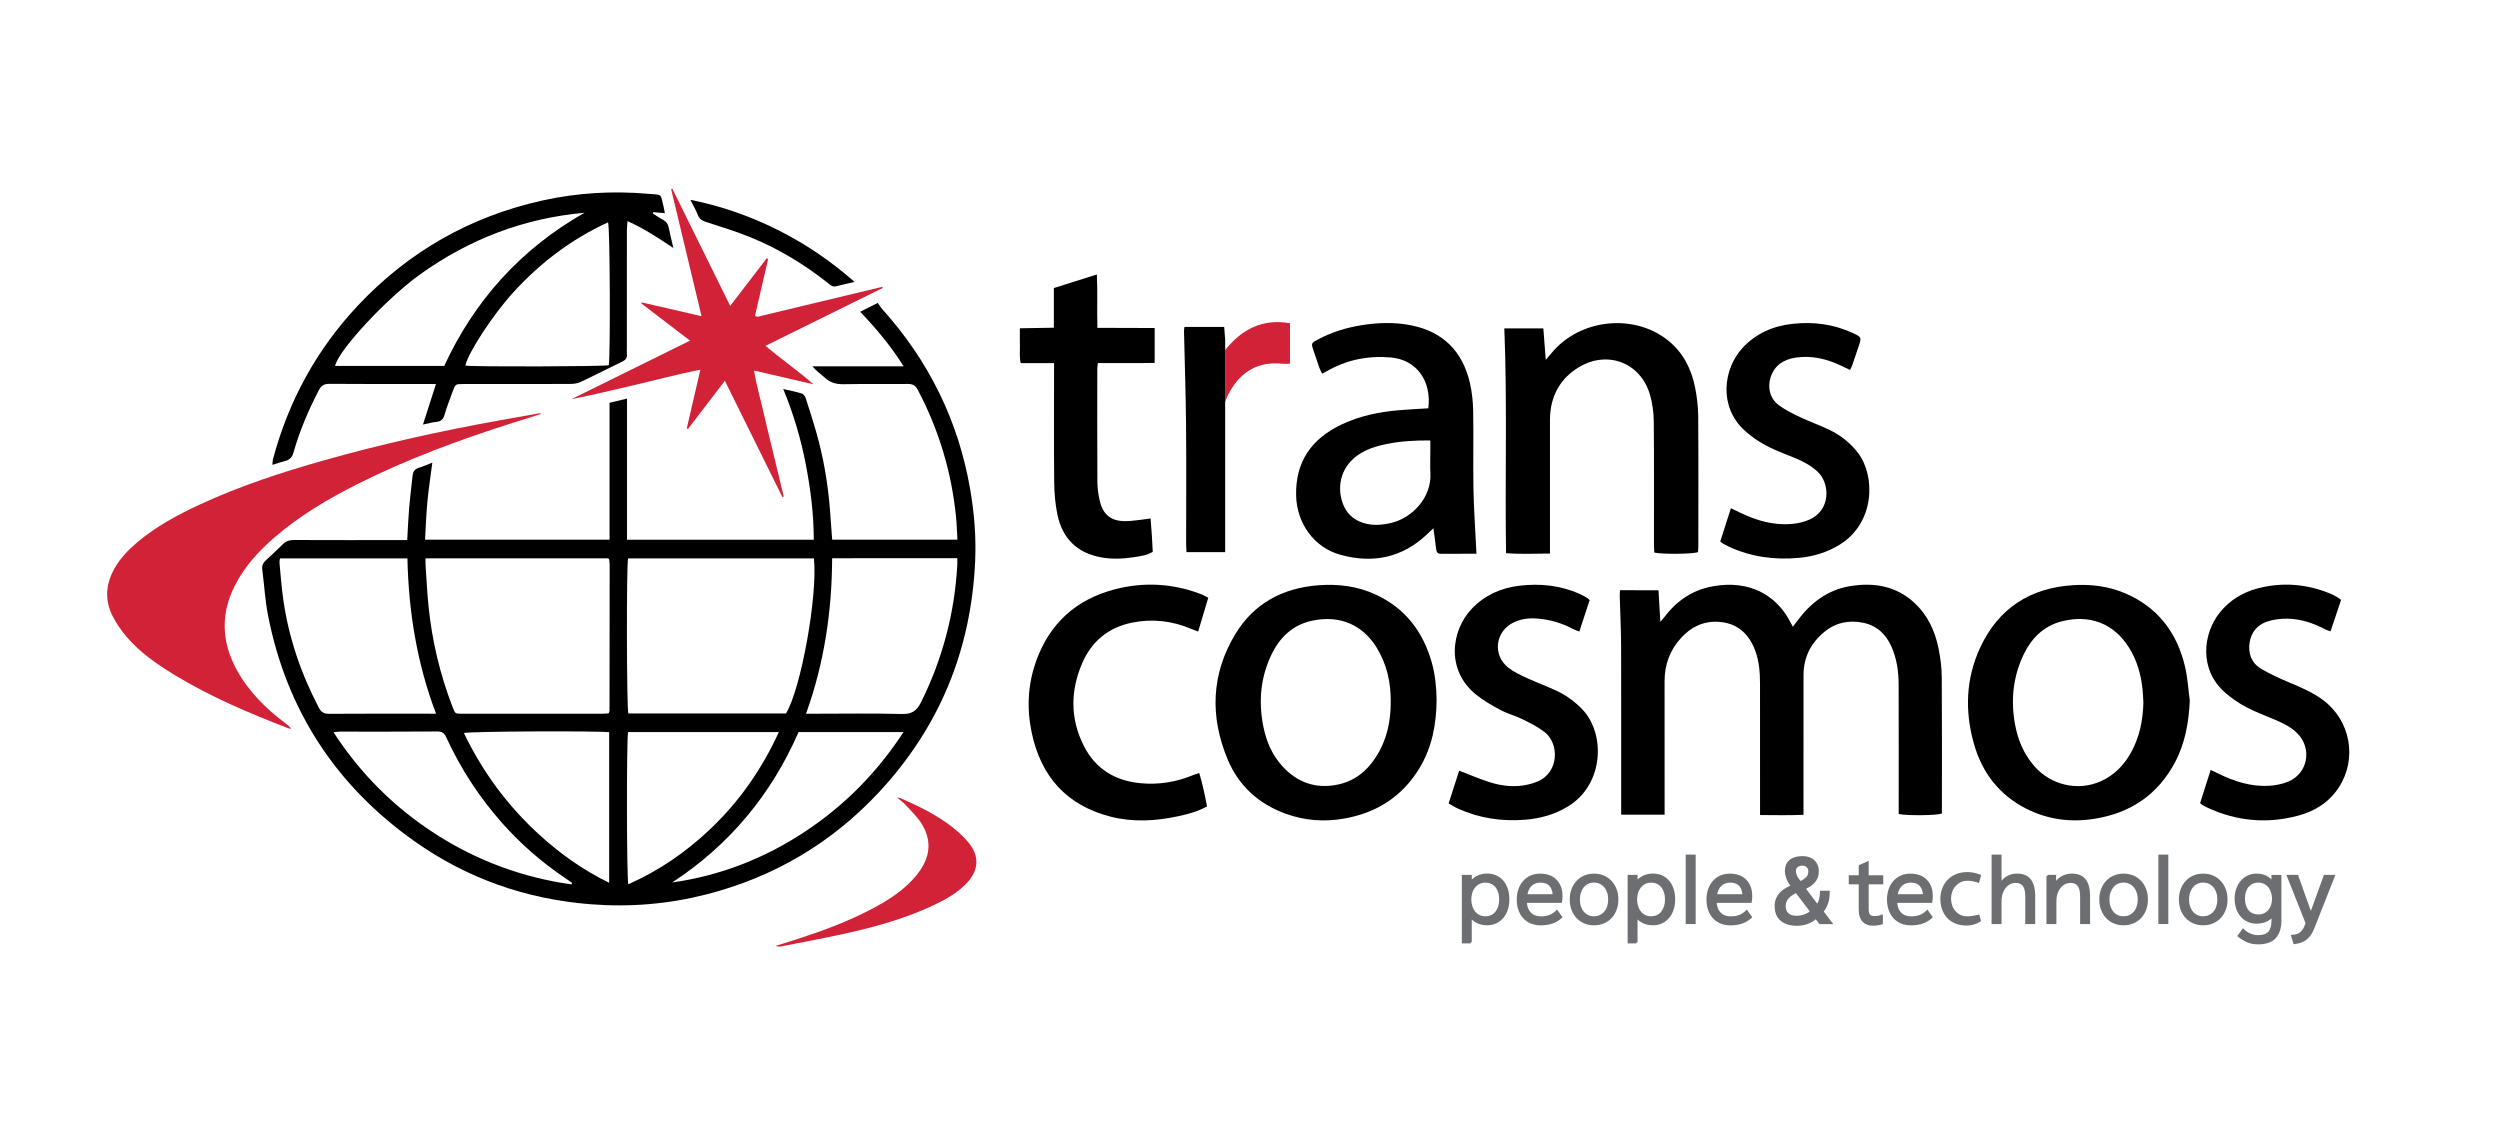 <?xml version="1.0" encoding="utf-8"?>
<!-- Generator: Adobe Illustrator 25.4.1, SVG Export Plug-In . SVG Version: 6.00 Build 0)  -->
<svg version="1.1" id="Layer_1" xmlns="http://www.w3.org/2000/svg" xmlns:xlink="http://www.w3.org/1999/xlink" x="0px" y="0px"
	 viewBox="0 0 841.89 382.35" style="enable-background:new 0 0 841.89 382.35;" xml:space="preserve">
<style type="text/css">
	.st0{fill:#6D6E71;stroke:#6D6E71;stroke-width:0.75;stroke-miterlimit:10;}
	.st1{fill:#D22238;enable-background:new    ;}
	.st2{fill:#6D6E71;enable-background:new    ;}
</style>
<path class="st0" d="M495.26,317.31h-2.6v-22.32h2.6v2.01h0.12c0.66-0.79,1.45-1.39,2.37-1.81c0.92-0.42,1.95-0.64,3.08-0.64
	c1.07,0,2.05,0.2,2.91,0.59c0.87,0.39,1.61,0.95,2.23,1.67c0.62,0.72,1.1,1.6,1.44,2.62c0.34,1.02,0.51,2.17,0.51,3.46
	c0,1.22-0.17,2.34-0.51,3.36c-0.34,1.02-0.82,1.9-1.44,2.63s-1.36,1.31-2.23,1.72c-0.87,0.41-1.84,0.62-2.91,0.62
	c-1.18,0-2.23-0.21-3.15-0.63c-0.92-0.42-1.69-1.03-2.31-1.81h-0.12V317.31z M500.22,308.94c0.79,0,1.49-0.15,2.11-0.45
	c0.62-0.3,1.15-0.72,1.58-1.27c0.43-0.55,0.76-1.19,0.99-1.92c0.23-0.73,0.34-1.53,0.34-2.4c0-0.91-0.12-1.74-0.36-2.48
	c-0.24-0.74-0.57-1.38-1.01-1.91c-0.43-0.53-0.96-0.94-1.58-1.22s-1.31-0.43-2.08-0.43c-0.81,0-1.52,0.16-2.15,0.48
	c-0.63,0.32-1.17,0.75-1.61,1.3c-0.44,0.55-0.78,1.19-1.01,1.92c-0.23,0.73-0.34,1.51-0.34,2.34c0,0.79,0.11,1.55,0.33,2.28
	c0.22,0.73,0.54,1.38,0.98,1.94c0.43,0.56,0.97,1,1.6,1.33C498.64,308.78,499.38,308.94,500.22,308.94z"/>
<path class="st0" d="M525.71,308.85c-0.83,0.76-1.8,1.35-2.91,1.77c-1.12,0.41-2.43,0.62-3.94,0.62c-1.22,0-2.3-0.2-3.25-0.6
	c-0.95-0.4-1.76-0.97-2.42-1.71c-0.66-0.73-1.17-1.61-1.52-2.63c-0.35-1.02-0.53-2.15-0.53-3.39c0-1.2,0.18-2.31,0.53-3.33
	c0.35-1.02,0.86-1.91,1.52-2.65c0.66-0.74,1.45-1.32,2.37-1.74c0.92-0.41,1.96-0.62,3.12-0.62c0.95,0,1.85,0.13,2.71,0.4
	c0.86,0.27,1.61,0.7,2.26,1.29s1.17,1.34,1.57,2.25s0.59,2,0.59,3.29c0,0.23-0.01,0.53-0.03,0.92c-0.02,0.38-0.06,0.7-0.12,0.95
	H513.8c0.06,1.65,0.54,2.95,1.44,3.89c0.9,0.94,2.13,1.41,3.71,1.41c2.21,0,4-0.69,5.36-2.08L525.71,308.85z M523.26,301.5
	c-0.04-1.42-0.43-2.54-1.18-3.39s-1.88-1.26-3.41-1.26c-0.6,0-1.16,0.1-1.69,0.3c-0.53,0.2-1,0.49-1.43,0.89
	c-0.42,0.4-0.78,0.88-1.05,1.47c-0.28,0.58-0.46,1.25-0.54,2H523.26z"/>
<path class="st0" d="M536.8,311.23c-1.14,0-2.18-0.2-3.13-0.6c-0.95-0.4-1.77-0.97-2.46-1.69c-0.69-0.72-1.24-1.6-1.63-2.63
	c-0.39-1.03-0.59-2.17-0.59-3.41c0-1.24,0.2-2.37,0.59-3.39c0.39-1.02,0.93-1.9,1.63-2.63c0.69-0.73,1.51-1.3,2.46-1.71
	s1.99-0.6,3.13-0.6c1.12,0,2.16,0.2,3.12,0.6s1.79,0.97,2.48,1.71c0.69,0.73,1.23,1.61,1.63,2.63c0.39,1.02,0.59,2.16,0.59,3.39
	c0,1.24-0.2,2.38-0.59,3.41c-0.39,1.03-0.94,1.91-1.63,2.63c-0.69,0.72-1.52,1.29-2.48,1.69
	C538.96,311.03,537.92,311.23,536.8,311.23z M536.8,308.94c0.76,0,1.46-0.15,2.09-0.45c0.63-0.3,1.17-0.71,1.63-1.24
	c0.45-0.53,0.81-1.16,1.05-1.91s0.37-1.56,0.37-2.45c0-0.89-0.12-1.7-0.37-2.43c-0.25-0.73-0.6-1.37-1.05-1.91
	c-0.46-0.54-1-0.96-1.63-1.26c-0.63-0.3-1.33-0.45-2.09-0.45c-0.79,0-1.49,0.15-2.12,0.45c-0.63,0.3-1.17,0.72-1.61,1.26
	c-0.44,0.54-0.79,1.17-1.04,1.91c-0.25,0.73-0.37,1.55-0.37,2.43c0,0.89,0.12,1.71,0.37,2.45s0.59,1.38,1.04,1.91
	c0.44,0.53,0.98,0.94,1.61,1.24C535.31,308.79,536.02,308.94,536.8,308.94z"/>
<path class="st0" d="M551.09,317.31h-2.6v-22.32h2.6v2.01h0.12c0.66-0.79,1.45-1.39,2.37-1.81c0.92-0.42,1.95-0.64,3.08-0.64
	c1.07,0,2.05,0.2,2.91,0.59c0.87,0.39,1.61,0.95,2.23,1.67c0.62,0.72,1.1,1.6,1.44,2.62c0.34,1.02,0.51,2.17,0.51,3.46
	c0,1.22-0.17,2.34-0.51,3.36c-0.34,1.02-0.82,1.9-1.44,2.63s-1.36,1.31-2.23,1.72c-0.87,0.41-1.84,0.62-2.91,0.62
	c-1.18,0-2.23-0.21-3.15-0.63c-0.92-0.42-1.69-1.03-2.31-1.81h-0.12V317.31z M556.05,308.94c0.79,0,1.49-0.15,2.11-0.45
	c0.62-0.3,1.15-0.72,1.58-1.27c0.43-0.55,0.76-1.19,0.99-1.92c0.23-0.73,0.34-1.53,0.34-2.4c0-0.91-0.12-1.74-0.36-2.48
	c-0.24-0.74-0.57-1.38-1.01-1.91c-0.43-0.53-0.96-0.94-1.58-1.22s-1.31-0.43-2.08-0.43c-0.81,0-1.52,0.16-2.15,0.48
	c-0.63,0.32-1.17,0.75-1.61,1.3c-0.44,0.55-0.78,1.19-1.01,1.92c-0.23,0.73-0.34,1.51-0.34,2.34c0,0.79,0.11,1.55,0.33,2.28
	c0.22,0.73,0.54,1.38,0.98,1.94c0.43,0.56,0.97,1,1.6,1.33C554.47,308.78,555.21,308.94,556.05,308.94z"/>
<path class="st0" d="M568.05,288.17h2.6v22.63h-2.6V288.17z"/>
<path class="st0" d="M589.6,308.85c-0.83,0.76-1.8,1.35-2.91,1.77c-1.12,0.41-2.43,0.62-3.94,0.62c-1.22,0-2.3-0.2-3.25-0.6
	c-0.95-0.4-1.76-0.97-2.42-1.71c-0.66-0.73-1.17-1.61-1.52-2.63c-0.35-1.02-0.53-2.15-0.53-3.39c0-1.2,0.18-2.31,0.53-3.33
	c0.35-1.02,0.86-1.91,1.52-2.65c0.66-0.74,1.45-1.32,2.37-1.74c0.92-0.41,1.96-0.62,3.12-0.62c0.95,0,1.85,0.13,2.71,0.4
	c0.86,0.27,1.61,0.7,2.26,1.29s1.17,1.34,1.57,2.25s0.59,2,0.59,3.29c0,0.23-0.01,0.53-0.03,0.92c-0.02,0.38-0.06,0.7-0.12,0.95
	h-11.84c0.06,1.65,0.54,2.95,1.44,3.89c0.9,0.94,2.13,1.41,3.71,1.41c2.21,0,4-0.69,5.36-2.08L589.6,308.85z M587.15,301.5
	c-0.04-1.42-0.43-2.54-1.18-3.39s-1.88-1.26-3.41-1.26c-0.6,0-1.16,0.1-1.69,0.3c-0.53,0.2-1,0.49-1.43,0.89
	c-0.42,0.4-0.78,0.88-1.05,1.47c-0.28,0.58-0.46,1.25-0.54,2H587.15z"/>
<path class="st0" d="M598,305.13c0-0.95,0.16-1.78,0.48-2.5c0.32-0.71,0.73-1.33,1.24-1.86c0.51-0.53,1.09-0.98,1.75-1.36
	c0.66-0.38,1.33-0.72,2.01-1.01c-0.81-1.05-1.35-2.01-1.63-2.88c-0.28-0.87-0.42-1.55-0.42-2.05c0-1.57,0.48-2.76,1.44-3.58
	s2.33-1.22,4.11-1.22c1.59,0,2.85,0.43,3.77,1.3s1.38,2.01,1.38,3.44c0,0.79-0.12,1.48-0.37,2.08c-0.25,0.6-0.57,1.12-0.98,1.57
	s-0.88,0.84-1.43,1.18c-0.55,0.34-1.11,0.66-1.69,0.95l4.31,5.77c0.54-0.72,0.88-1.5,1.04-2.34c0.16-0.84,0.24-1.6,0.26-2.28h2.54
	c-0.02,1.67-0.25,3.04-0.68,4.11c-0.43,1.06-0.92,1.9-1.46,2.5l2.95,3.88h-3.72l-1.36-1.8c-0.72,0.64-1.61,1.19-2.67,1.66
	c-1.05,0.46-2.32,0.7-3.78,0.7c-1.08,0-2.05-0.13-2.93-0.4c-0.88-0.27-1.63-0.66-2.25-1.18c-0.62-0.52-1.1-1.16-1.43-1.94
	C598.16,307.07,598,306.16,598,305.13z M604.91,300.29c-0.56,0.27-1.07,0.56-1.55,0.87c-0.48,0.31-0.89,0.66-1.24,1.04
	c-0.35,0.38-0.63,0.81-0.84,1.27c-0.21,0.46-0.31,1-0.31,1.6c0,1.14,0.33,2.04,0.98,2.7c0.65,0.66,1.67,0.99,3.05,0.99
	c0.97,0,1.91-0.17,2.8-0.51c0.9-0.34,1.63-0.76,2.19-1.26L604.91,300.29z M606.24,297.16c0.99-0.48,1.76-0.99,2.29-1.54
	c0.54-0.55,0.81-1.28,0.81-2.19c0-0.68-0.22-1.23-0.65-1.66c-0.43-0.42-1-0.64-1.71-0.64s-1.31,0.18-1.81,0.54s-0.76,0.95-0.76,1.75
	c0,0.48,0.14,1.03,0.42,1.66C605.11,295.73,605.58,296.42,606.24,297.16z"/>
<path class="st0" d="M626.31,297.44h-3.35v-2.32h3.35l0.03-3.5l2.58-1.15v4.65h4.9v2.32h-4.9v8.77c0,0.93,0.18,1.61,0.54,2.03
	c0.36,0.42,1,0.64,1.91,0.64c0.37,0,0.79-0.05,1.24-0.14c0.45-0.09,0.82-0.19,1.08-0.29v2.48c-0.41,0.12-0.87,0.23-1.38,0.31
	c-0.51,0.08-1,0.12-1.47,0.12c-0.66,0-1.27-0.09-1.81-0.26c-0.55-0.18-1.02-0.47-1.43-0.87c-0.4-0.4-0.72-0.92-0.95-1.57
	c-0.23-0.64-0.34-1.43-0.34-2.36V297.44z"/>
<path class="st0" d="M650.4,308.85c-0.83,0.76-1.8,1.35-2.91,1.77c-1.12,0.41-2.43,0.62-3.94,0.62c-1.22,0-2.3-0.2-3.25-0.6
	c-0.95-0.4-1.76-0.97-2.42-1.71c-0.66-0.73-1.17-1.61-1.52-2.63c-0.35-1.02-0.53-2.15-0.53-3.39c0-1.2,0.18-2.31,0.53-3.33
	c0.35-1.02,0.86-1.91,1.52-2.65c0.66-0.74,1.45-1.32,2.37-1.74c0.92-0.41,1.96-0.62,3.12-0.62c0.95,0,1.85,0.13,2.71,0.4
	c0.86,0.27,1.61,0.7,2.26,1.29s1.17,1.34,1.57,2.25s0.59,2,0.59,3.29c0,0.23-0.01,0.53-0.03,0.92c-0.02,0.38-0.06,0.7-0.12,0.95
	H638.5c0.06,1.65,0.54,2.95,1.44,3.89c0.9,0.94,2.13,1.41,3.71,1.41c2.21,0,4-0.69,5.36-2.08L650.4,308.85z M647.95,301.5
	c-0.04-1.42-0.43-2.54-1.18-3.39s-1.88-1.26-3.41-1.26c-0.6,0-1.16,0.1-1.69,0.3c-0.53,0.2-1,0.49-1.43,0.89
	c-0.42,0.4-0.78,0.88-1.05,1.47c-0.28,0.58-0.46,1.25-0.54,2H647.95z"/>
<path class="st0" d="M671.05,288.17h2.6v9.3h0.19c0.72-1.03,1.54-1.78,2.46-2.23c0.92-0.46,1.9-0.68,2.93-0.68
	c2.02,0,3.49,0.62,4.4,1.86s1.36,2.98,1.36,5.21v9.18h-2.6v-8.87c0-0.7-0.05-1.36-0.16-1.97c-0.1-0.61-0.29-1.14-0.57-1.6
	c-0.28-0.46-0.66-0.81-1.13-1.05s-1.08-0.37-1.8-0.37c-0.68,0-1.33,0.16-1.95,0.47c-0.62,0.31-1.16,0.75-1.63,1.33
	c-0.46,0.58-0.83,1.27-1.1,2.08c-0.27,0.81-0.4,1.72-0.4,2.73v7.25h-2.6V288.17z"/>
<path class="st0" d="M689.52,294.99h2.51v2.48h0.19c0.72-1.03,1.56-1.78,2.51-2.23c0.95-0.46,1.94-0.68,2.98-0.68
	c2.02,0,3.49,0.62,4.4,1.86s1.36,2.98,1.36,5.21v9.18h-2.6v-8.87c0-0.7-0.05-1.36-0.16-1.97c-0.1-0.61-0.29-1.14-0.57-1.6
	c-0.28-0.46-0.66-0.81-1.13-1.05s-1.08-0.37-1.8-0.37c-0.68,0-1.33,0.16-1.95,0.47c-0.62,0.31-1.16,0.75-1.63,1.33
	c-0.46,0.58-0.83,1.27-1.1,2.08c-0.27,0.81-0.4,1.72-0.4,2.73v7.25h-2.6V294.99z"/>
<path class="st0" d="M715.13,311.23c-1.14,0-2.18-0.2-3.13-0.6c-0.95-0.4-1.77-0.97-2.46-1.69c-0.69-0.72-1.24-1.6-1.63-2.63
	c-0.39-1.03-0.59-2.17-0.59-3.41c0-1.24,0.2-2.37,0.59-3.39c0.39-1.02,0.93-1.9,1.63-2.63c0.69-0.73,1.51-1.3,2.46-1.71
	s1.99-0.6,3.13-0.6c1.12,0,2.16,0.2,3.12,0.6s1.79,0.97,2.48,1.71c0.69,0.73,1.23,1.61,1.63,2.63c0.39,1.02,0.59,2.16,0.59,3.39
	c0,1.24-0.2,2.38-0.59,3.41c-0.39,1.03-0.94,1.91-1.63,2.63c-0.69,0.72-1.52,1.29-2.48,1.69
	C717.28,311.03,716.24,311.23,715.13,311.23z M715.13,308.94c0.76,0,1.46-0.15,2.09-0.45c0.63-0.3,1.17-0.71,1.63-1.24
	c0.45-0.53,0.81-1.16,1.05-1.91s0.37-1.56,0.37-2.45c0-0.89-0.12-1.7-0.37-2.43c-0.25-0.73-0.6-1.37-1.05-1.91
	c-0.46-0.54-1-0.96-1.63-1.26c-0.63-0.3-1.33-0.45-2.09-0.45c-0.79,0-1.49,0.15-2.12,0.45c-0.63,0.3-1.17,0.72-1.61,1.26
	c-0.44,0.54-0.79,1.17-1.04,1.91c-0.25,0.73-0.37,1.55-0.37,2.43c0,0.89,0.12,1.71,0.37,2.45s0.59,1.38,1.04,1.91
	c0.44,0.53,0.98,0.94,1.61,1.24C713.63,308.79,714.34,308.94,715.13,308.94z"/>
<path class="st0" d="M727.22,288.17h2.6v22.63h-2.6V288.17z"/>
<path class="st0" d="M741.94,311.23c-1.14,0-2.18-0.2-3.13-0.6c-0.95-0.4-1.77-0.97-2.46-1.69c-0.69-0.72-1.24-1.6-1.63-2.63
	c-0.39-1.03-0.59-2.17-0.59-3.41c0-1.24,0.2-2.37,0.59-3.39c0.39-1.02,0.93-1.9,1.63-2.63c0.69-0.73,1.51-1.3,2.46-1.71
	s1.99-0.6,3.13-0.6c1.12,0,2.16,0.2,3.12,0.6s1.79,0.97,2.48,1.71c0.69,0.73,1.23,1.61,1.63,2.63c0.39,1.02,0.59,2.16,0.59,3.39
	c0,1.24-0.2,2.38-0.59,3.41c-0.39,1.03-0.94,1.91-1.63,2.63c-0.69,0.72-1.52,1.29-2.48,1.69
	C744.1,311.03,743.06,311.23,741.94,311.23z M741.94,308.94c0.76,0,1.46-0.15,2.09-0.45c0.63-0.3,1.17-0.71,1.63-1.24
	c0.45-0.53,0.81-1.16,1.05-1.91s0.37-1.56,0.37-2.45c0-0.89-0.12-1.7-0.37-2.43c-0.25-0.73-0.6-1.37-1.05-1.91
	c-0.46-0.54-1-0.96-1.63-1.26c-0.63-0.3-1.33-0.45-2.09-0.45c-0.79,0-1.49,0.15-2.12,0.45c-0.63,0.3-1.17,0.72-1.61,1.26
	c-0.44,0.54-0.79,1.17-1.04,1.91c-0.25,0.73-0.37,1.55-0.37,2.43c0,0.89,0.12,1.71,0.37,2.45s0.59,1.38,1.04,1.91
	c0.44,0.53,0.98,0.94,1.61,1.24C740.45,308.79,741.16,308.94,741.94,308.94z"/>
<path class="st0" d="M765.31,308.48h-0.12c-0.66,0.76-1.45,1.32-2.36,1.67c-0.91,0.35-1.89,0.53-2.95,0.53
	c-0.99,0-1.92-0.19-2.77-0.57s-1.6-0.92-2.22-1.63c-0.62-0.7-1.11-1.55-1.46-2.54s-0.53-2.1-0.53-3.32c0-1.18,0.17-2.26,0.53-3.24
	c0.35-0.98,0.84-1.83,1.46-2.54s1.35-1.27,2.2-1.67s1.78-0.6,2.79-0.6c1.26,0,2.31,0.22,3.16,0.67c0.85,0.44,1.56,1.04,2.14,1.78
	h0.12v-2.01h2.6v15c0,2.46-0.6,4.34-1.8,5.66c-1.2,1.31-3.08,1.97-5.64,1.97c-1.47,0-2.73-0.25-3.78-0.74
	c-1.05-0.5-1.97-1.08-2.76-1.74l1.46-2.01c0.72,0.72,1.53,1.26,2.42,1.61s1.78,0.53,2.67,0.53c1.69,0,2.92-0.43,3.69-1.29
	c0.76-0.86,1.15-2.17,1.15-3.92V308.48z M760.51,296.85c-0.81,0-1.51,0.15-2.12,0.45c-0.61,0.3-1.12,0.71-1.53,1.22
	c-0.41,0.52-0.72,1.13-0.93,1.84c-0.21,0.71-0.31,1.47-0.31,2.28c0,0.83,0.11,1.59,0.33,2.28c0.22,0.69,0.53,1.29,0.95,1.8
	c0.41,0.51,0.92,0.9,1.53,1.18s1.31,0.42,2.09,0.42c0.81,0,1.52-0.15,2.14-0.46c0.62-0.31,1.14-0.73,1.57-1.25
	c0.42-0.53,0.74-1.13,0.95-1.81c0.21-0.68,0.31-1.4,0.31-2.14s-0.1-1.46-0.31-2.15c-0.21-0.69-0.52-1.31-0.93-1.84
	c-0.41-0.54-0.93-0.97-1.55-1.3C762.06,297.02,761.34,296.85,760.51,296.85z"/>
<path class="st0" d="M771.95,315.2c0.64-0.04,1.21-0.15,1.71-0.33s0.93-0.43,1.32-0.77c0.38-0.34,0.72-0.78,1.02-1.3
	c0.3-0.53,0.57-1.16,0.82-1.91l-6.32-15.9h3.1l4.53,12.71h0.12l4.62-12.71h3.04l-6.94,17.61c-0.35,0.87-0.74,1.6-1.18,2.19
	c-0.43,0.59-0.92,1.07-1.44,1.46c-0.53,0.38-1.1,0.68-1.72,0.88c-0.62,0.21-1.28,0.35-1.98,0.43L771.95,315.2z"/>
<path d="M137.13,181.88c0.23-3.89,0.37-7.46,0.67-11.02c0.3-3.58,0.77-7.14,1.15-10.71c0.14-1.31,0.67-2.18,2.02-2.59
	c1.49-0.45,2.91-1.1,4.62-1.76c-0.6,4.64-1.25,8.88-1.66,13.15c-0.4,4.19-0.53,8.4-0.79,12.78c20.83,0,41.33,0,62.13,0
	c0-15.38,0-30.67,0-46.1c2.01-0.48,3.75-0.89,5.88-1.4c0,16,0,31.69,0,47.52c21.07,0,41.82,0,62.89,0c0-8.68-1.09-17.18-2.73-25.61
	c-1.64-8.47-4.08-16.72-7.55-25.14c2.37,0.56,4.38,0.92,6.31,1.55c0.58,0.19,1.12,1.07,1.33,1.74c1.51,4.79,3.1,9.57,4.34,14.43
	c2.17,8.44,3.42,17.04,3.96,25.75c0.15,2.37,0.35,4.74,0.54,7.27c14.05,0,27.99,0,42.18,0c-0.16-2.65-0.22-5.18-0.47-7.69
	c-1.51-15.11-5.8-29.37-12.91-42.81c-0.8-1.5-1.76-1.96-3.39-1.94c-7.19,0.08-14.39-0.06-21.58,0.08c-2.48,0.05-4.49-0.52-6.31-2.19
	c-1.33-1.22-2.85-2.24-4.18-3.82c10.06,0,20.12,0,30.72,0c-4.33-6.92-9.19-12.66-14.62-18.38c1.92-0.97,3.66-1.85,5.92-2.99
	c0.48,0.67,0.92,1.45,1.5,2.1c15.67,17.41,25.65,37.59,29.62,60.71c1.37,7.97,2.03,16,1.67,24.07
	c-1.31,29.88-11.96,55.96-32.37,77.88c-15.96,17.14-35.4,28.61-58.12,34.43c-12.79,3.27-25.77,4.36-38.95,3.33
	c-21.76-1.71-41.67-8.67-59.45-21.28c-26.39-18.72-42.92-44.01-49.2-75.79c-1.02-5.14-1.3-10.43-1.98-15.65
	c-0.18-1.36,0.35-2.3,1.27-3.16c1.93-1.8,3.87-3.58,5.74-5.44c1.04-1.03,2.2-1.35,3.66-1.35c11.67,0.05,23.34,0.03,35.01,0.03
	C134.97,181.88,135.92,181.88,137.13,181.88z M211.51,188.05c-0.58,2.51-0.49,50.36,0.09,52.21c17.69,0,35.41,0,53.08,0
	c5.04-8.19,10.73-39.68,9.41-52.21C253.23,188.05,232.36,188.05,211.51,188.05z M143.3,188.03c0,0.93-0.04,1.57,0.01,2.2
	c0.31,4.61,0.53,9.24,0.99,13.84c1.18,11.73,3.88,23.1,8.14,34.1c0.84,2.16,0.84,2.18,3.03,2.18c15.82,0,31.64,0,47.47,0
	c0.69,0,1.39-0.09,2.05-0.14c0.13-0.38,0.27-0.6,0.27-0.82c0.03-16.37,0.04-32.73,0.05-49.1c0-0.63-0.1-1.26-0.17-1.89
	c-0.01-0.07-0.09-0.13-0.14-0.19c-0.05-0.06-0.12-0.1-0.2-0.18C184.41,188.03,163.98,188.03,143.3,188.03z M146.84,240.35
	c-6.48-17.11-9.24-34.48-9.64-52.31c-14.45,0-28.63,0-42.93,0c-0.06,0.58-0.19,1.05-0.15,1.5c0.39,4.04,0.67,8.1,1.24,12.12
	c1.81,12.92,5.94,25.09,12,36.64c0.82,1.56,1.77,2.09,3.51,2.08c11.1-0.08,22.2-0.04,33.31-0.04
	C144.9,240.35,145.61,240.35,146.84,240.35z M280.23,187.99c-0.08,17.98-2.66,35.32-8.8,52.36c1.15,0,1.93,0,2.72,0
	c9.83,0,19.66-0.17,29.48,0.09c3.36,0.09,5.03-0.94,6.53-3.95c7.24-14.57,11.29-29.93,12.21-46.15c0.04-0.76,0.01-1.51,0.01-2.36
	C308.25,187.99,294.45,187.99,280.23,187.99z M211.51,246.52c-0.53,2.26-0.5,49.01,0.08,51.26c10.45-4.61,19.62-10.97,27.81-18.79
	c9.68-9.25,17.18-20.02,22.89-32.47C245.09,246.52,228.28,246.52,211.51,246.52z M205.14,246.58c-4.11-0.5-47.02-0.3-48.91,0.26
	c6.25,13.06,14.67,24.46,25.33,34.2c7.02,6.41,14.68,11.9,23.58,16.24C205.14,280.13,205.14,263.43,205.14,246.58z M192.46,297.83
	c0.06-0.18,0.12-0.36,0.18-0.54c-0.77-0.53-1.54-1.07-2.32-1.6c-7.86-5.29-14.95-11.46-21.24-18.55
	c-7.68-8.66-13.93-18.27-18.77-28.78c-0.64-1.4-1.34-2.04-3.01-2.03c-10.95,0.09-21.9,0.04-32.85,0.05c-0.59,0-1.18,0.11-2.13,0.21
	c9.14,14.08,20.55,25.39,34.36,34.27C160.7,289.87,175.98,295.51,192.46,297.83z M226.36,297.18c16.37-2.32,31.3-8.2,44.96-17.28
	c13.18-8.76,24.07-19.78,32.94-33.37c-12.05,0-23.65,0-35.33,0C259.71,267.61,245.66,284.55,226.36,297.18z"/>
<path d="M558.51,198.77c0.2,3.44,0.39,6.75,0.62,10.64c0.79-0.94,1.28-1.48,1.73-2.06c4.12-5.34,9.43-8.76,16.12-9.94
	c12-2.13,21.38,2.84,26.19,12.56c0.14,0.28,0.31,0.55,0.61,1.08c0.47-0.63,0.87-1.16,1.26-1.69c4.55-6.22,10.3-10.74,18.08-11.99
	c8.01-1.29,15.48-0.04,21.65,5.72c4.42,4.13,6.85,9.41,8.04,15.22c0.65,3.19,1.07,6.48,1.09,9.73c0.11,14.7,0.05,29.4,0.05,44.09
	c0,0.63,0,1.26,0,1.84c-1.86,0.66-11.94,0.76-14.55,0.14c0-0.89,0-1.83,0-2.78c0-13.58,0.03-27.16-0.02-40.74
	c-0.01-4.42-0.61-8.76-2.43-12.85c-1.87-4.19-4.93-7.09-9.5-8.02c-4.78-0.97-9.23-0.1-13.07,3.06c-4.59,3.77-7.03,8.61-7.03,14.58
	c-0.02,14.62-0.01,29.24-0.01,43.85c0,0.95,0,1.9,0,3.18c-4.91,0.22-9.63,0.1-14.63,0.08c0-1.23,0-2.17,0-3.1
	c0-13.66,0.01-27.32-0.01-40.98c-0.01-3.92-0.27-7.83-1.71-11.54c-2.23-5.74-6.25-9.18-12.57-9.46c-4.95-0.21-9.02,1.83-12.3,5.42
	c-3.77,4.12-5.57,9.02-5.56,14.63c0.03,13.98,0.01,27.96,0.01,41.94c0,0.94,0,1.87,0,2.96c-4.97,0-9.64,0-14.63,0c0-1.07,0-2,0-2.93
	c0-17.97,0.04-35.95-0.02-53.92c-0.02-5.59-0.31-11.17-0.46-16.75c-0.02-0.61,0.05-1.23,0.08-1.98
	C549.82,198.77,553.95,198.77,558.51,198.77z"/>
<path class="st1" d="M182.07,139.44c-3.15,0.99-6.3,1.97-9.45,2.97c-17.88,5.71-35.48,12.16-52.27,20.62
	c-10.01,5.04-19.61,10.74-28.11,18.12c-5.28,4.59-9.92,9.71-13.13,16.01c-4.83,9.49-4.52,18.9,0.49,28.19
	c4.02,7.46,9.9,13.26,16.62,18.3c0.67,0.5,1.33,1,1.83,1.79c-0.3-0.05-0.62-0.06-0.9-0.17c-13.27-5.11-26.35-10.64-38.52-18.07
	c-5.88-3.59-11.54-7.52-16.04-12.8c-1.85-2.16-3.5-4.59-4.76-7.13c-2.64-5.32-2.19-10.66,0.71-15.81c1.91-3.39,4.54-6.17,7.47-8.66
	c6.44-5.49,13.82-9.45,21.45-12.98c13.44-6.21,27.45-10.79,41.67-14.81c19.59-5.54,39.44-9.94,59.48-13.52
	c4.46-0.8,8.93-1.59,13.39-2.38C182.02,139.22,182.05,139.33,182.07,139.44z"/>
<path d="M483.78,235.47c-0.04,8.37-1.5,16.14-5.75,23.18c-5.81,9.62-14.47,15.1-25.43,17.02c-6.65,1.17-13.23,0.67-19.6-1.63
	c-9.11-3.29-15.84-9.38-19.56-18.26c-6.04-14.41-5.59-28.75,2.57-42.25c6.25-10.35,15.98-15.53,27.98-16.44
	c6.62-0.5,13.09,0.29,19.18,3.09c9.94,4.56,15.99,12.41,18.95,22.79C483.31,227.12,483.72,231.41,483.78,235.47z M468.34,236.31
	c0.06-6.45-1.3-12.69-4.82-18.35c-4.6-7.38-12.14-10.97-21.68-8.93c-6.71,1.43-11.07,5.82-13.86,11.82
	c-3.51,7.55-4.17,15.49-2.58,23.62c0.98,5.02,2.9,9.64,6.37,13.47c4.99,5.52,11.18,7.77,18.55,6.31c5.75-1.14,9.96-4.53,13.06-9.35
	C466.97,249.3,468.37,243.06,468.34,236.31z"/>
<path d="M737.43,235.94c-0.35,7.24-1.53,14.21-4.91,20.64c-5.76,10.95-14.96,17.19-27.09,19.14c-8.02,1.29-15.79,0.31-23.08-3.39
	c-9.15-4.65-14.9-12.19-17.64-21.92c-3.08-10.95-2.71-21.88,2.11-32.29c6.16-13.31,16.88-20.19,31.48-21.07
	c5.89-0.35,11.66,0.36,17.13,2.65c11.18,4.69,17.71,13.32,20.42,24.9C736.7,228.3,736.92,232.15,737.43,235.94z M721.8,236.61
	c-0.09-1.43-0.13-2.87-0.27-4.3c-0.5-5.07-1.85-9.88-4.58-14.23c-5.16-8.24-13.33-11.19-22.58-8.86
	c-6.33,1.59-10.49,5.94-13.14,11.71c-3.44,7.49-4.13,15.34-2.58,23.41c0.98,5.11,2.99,9.75,6.45,13.7
	c5.6,6.39,14.64,8.46,22.27,5.09c4.48-1.98,7.76-5.29,10.14-9.5C720.5,248.35,721.65,242.61,721.8,236.61z"/>
<path d="M497.21,186.48c-4.27,0-8.1-0.02-11.93,0.01c-1.13,0.01-1.53-0.55-1.65-1.58c-0.25-2.21-0.57-4.41-0.92-7.04
	c-0.82,0.79-1.37,1.3-1.9,1.82c-8.42,8.11-18.44,10.2-29.45,7.13c-8.91-2.48-14.64-10.62-14.88-19.88
	c-0.3-11.48,5.23-19.22,15.34-24.01c5.99-2.84,12.38-4.17,18.94-4.76c3.4-0.31,6.82-0.45,10.23-0.67c1.15-9-3.76-16.37-12.7-17.13
	c-7.7-0.65-14.92,0.81-21.62,4.72c-0.4,0.23-0.83,0.42-1.45,0.74c-0.34-0.72-0.68-1.32-0.91-1.96c-0.67-1.88-1.28-3.77-1.93-5.66
	c-0.9-2.64-0.92-2.65,1.66-4.01c4.42-2.33,9.13-3.79,14.04-4.62c5.71-0.96,11.46-1.16,17.16-0.02c10.76,2.16,17.3,8.79,19.75,19.37
	c0.71,3.08,1.06,6.31,1.11,9.48c0.15,8.7-0.06,17.41,0.09,26.1c0.11,6.45,0.57,12.9,0.88,19.36
	C497.09,184.63,497.15,185.4,497.21,186.48z M481.67,148.32c-5.24-0.03-10.01,0.24-14.73,1.2c-3.23,0.66-6.35,1.6-9.15,3.39
	c-5.67,3.62-7.9,10.18-5.64,16.53c1.18,3.31,3.44,5.5,6.77,6.6c3.22,1.06,6.45,0.81,9.69,0.03c6.79-1.64,13.56-8.38,13.08-16.77
	c-0.13-2.31-0.02-4.63-0.02-6.95C481.67,151.09,481.67,149.83,481.67,148.32z"/>
<path d="M521.96,186.41c-5.17,0.05-9.91,0.24-14.79-0.11c-0.38-25.34,0.43-50.45-0.58-75.7c4.45,0,8.64,0,13.14,0
	c0.26,3.4,0.52,6.75,0.82,10.59c0.85-1,1.4-1.63,1.93-2.28c9.5-11.59,27.94-13.53,39.45-4.1c4.97,4.08,7.69,9.54,8.91,15.72
	c0.62,3.11,1.01,6.32,1.04,9.49c0.11,14.69,0.05,29.38,0.04,44.07c0,0.63-0.07,1.26-0.1,1.85c-1.69,0.65-11.93,0.77-14.72,0.15
	c-0.04-0.86-0.12-1.79-0.12-2.71c-0.01-13.81,0.07-27.63-0.06-41.44c-0.03-2.99-0.44-6.08-1.26-8.95
	c-3.12-10.87-14.34-15.18-24.04-9.28c-5.85,3.55-9.01,8.88-9.59,15.71c-0.09,1.03-0.07,2.07-0.07,3.11c0,13.65,0,27.31,0,40.96
	C521.96,184.36,521.96,185.22,521.96,186.41z"/>
<path d="M142.44,142.97c1.52-4.74,2.9-9.03,4.38-13.66c-1,0-1.78,0-2.56,0c-11.11,0-22.22,0.05-33.33-0.05
	c-1.93-0.02-2.82,0.71-3.65,2.31c-3.45,6.69-6.4,13.57-8.44,20.81c-0.48,1.71-1.37,2.52-2.98,2.91c-1.31,0.32-2.59,0.78-4.13,1.26
	c0.08-0.76,0.06-1.36,0.2-1.92c5.25-19.66,14.73-37.01,28.69-51.84c17.07-18.12,37.81-29.91,62.13-35.29
	c11.69-2.59,23.54-3.27,35.48-2.24c5.09,0.44,4.04-0.36,5.34,4.82c0.13,0.51,0.19,1.04,0.31,1.71c-1.4-0.13-2.62-0.24-3.85-0.35
	c-0.06,0.16-0.12,0.31-0.18,0.47c1.11,0.69,2.19,1.46,3.35,2.06c1.17,0.61,1.76,1.5,2.01,2.76c0.42,2.09,0.95,4.17,1.56,6.8
	c-5.13-3.43-9.86-6.57-15.46-9.06c-0.08,1.25-0.2,2.16-0.2,3.07c-0.01,13.26-0.01,26.52-0.01,39.77c0,0.64-0.06,1.29,0.01,1.92
	c0.16,1.31-0.44,2.01-1.61,2.57c-4.68,2.24-9.29,4.63-13.98,6.83c-1.03,0.49-2.3,0.65-3.46,0.66c-11.99,0.05-23.98,0.03-35.97,0.03
	c-2.68,0-2.72-0.01-3.62,2.43c-0.97,2.62-1.98,5.23-2.76,7.9c-0.44,1.53-1.18,2.27-2.77,2.42
	C145.6,142.2,144.24,142.6,142.44,142.97z M156.72,123.12c2.73,0.44,46.54,0.32,48.28-0.13c0.58-2.71,0.44-46.29-0.23-48.12
	c-12.32,5.65-22.85,13.64-31.93,23.61C165.95,106.04,157.49,119.02,156.72,123.12z M149.59,123.24
	c10.28-22.2,25.91-39.48,47.27-51.6c-20.47,1.85-38.9,8.9-55.49,20.84c-11.29,8.12-27.5,25.57-28.52,30.76
	C125.06,123.24,137.27,123.24,149.59,123.24z"/>
<path d="M491.38,259.53c3.73,1.42,7.01,2.86,10.42,3.92c4.16,1.3,8.45,1.74,12.77,0.75c1.08-0.25,2.16-0.58,3.18-1.01
	c7.46-3.16,7.29-12.9,2.4-16.67c-2.25-1.73-4.85-3.04-7.42-4.3c-2.43-1.2-5.11-1.89-7.49-3.15c-2.81-1.49-5.6-3.11-8.08-5.09
	c-10.38-8.29-8.45-21.8-1.47-29.04c4.35-4.52,9.75-6.94,15.85-7.68c7-0.86,13.87-0.17,20.4,2.74c0.87,0.39,1.71,0.87,2.54,1.34
	c0.27,0.15,0.47,0.4,0.85,0.74c-1.13,3.44-2.26,6.89-3.48,10.6c-0.86-0.34-1.52-0.54-2.12-0.86c-3.86-2.08-7.97-3.22-12.34-3.54
	c-2.6-0.19-5.11,0.16-7.48,1.24c-6.35,2.9-7.45,11.01-1.98,15.31c1.79,1.41,3.94,2.42,6.03,3.39c3.4,1.57,6.93,2.87,10.32,4.45
	c3.2,1.5,6.02,3.58,8.51,6.13c7.77,7.98,7.63,25.19-4.76,32.77c-4.47,2.73-9.36,4.08-14.51,4.48c-7.77,0.61-15.3-0.48-22.45-3.72
	c-1.07-0.48-2.07-1.13-3.23-1.77C489.06,266.78,490.22,263.16,491.38,259.53z"/>
<path d="M623.02,124.59c-1.2-0.58-2.13-1.02-3.05-1.46c-4.86-2.32-9.94-3.5-15.33-2.69c-3.97,0.6-7.04,2.55-8.36,6.57
	c-1.16,3.53-0.21,7.27,2.78,9.46c2.16,1.59,4.62,2.82,7.06,3.97c3.24,1.54,6.64,2.73,9.87,4.28c3.86,1.85,7.17,4.44,9.78,7.9
	c5.79,7.68,5.75,23.48-6.37,30.88c-4.18,2.55-8.74,3.91-13.56,4.36c-8.17,0.76-16.09-0.29-23.61-3.75c-0.65-0.3-1.29-0.64-1.91-0.99
	c-0.27-0.15-0.5-0.38-1.01-0.78c1.16-3.61,2.33-7.28,3.58-11.19c1.34,0.64,2.39,1.16,3.45,1.66c5.42,2.55,11.07,4.18,17.12,3.63
	c1.95-0.18,3.97-0.65,5.77-1.42c7.48-3.22,6.93-12.23,3.02-16.02c-2.17-2.1-4.75-3.47-7.48-4.63c-2.35-1-4.75-1.86-7.08-2.9
	c-3.74-1.66-7.2-3.76-10.24-6.55c-8.75-8.03-7.14-20.73-0.61-27.79c4.51-4.87,10.23-7.33,16.66-8.06
	c7.01-0.79,13.87,0.03,20.35,3.04c3.1,1.44,3.09,1.47,2.03,4.62c-0.68,2.04-1.37,4.08-2.08,6.11
	C623.63,123.36,623.37,123.84,623.02,124.59z"/>
<path d="M406.89,201.29c-1.14,3.84-2.23,7.47-3.4,11.39c-0.93-0.36-1.65-0.6-2.35-0.9c-6.44-2.74-13.13-3.49-19.95-2.1
	c-7.91,1.61-13.59,6.29-16.76,13.67c-4.03,9.37-4.05,18.84,0.65,28c3.91,7.63,10.5,11.6,18.98,12.4c6.15,0.58,12.1-0.38,17.8-2.76
	c0.57-0.24,1.18-0.4,1.99-0.67c1.16,3.75,1.89,7.45,2.63,11.23c-3.25,1.81-6.64,2.67-10.07,3.39c-7.44,1.57-14.93,1.97-22.34,0.09
	c-14.82-3.77-23.52-13.5-26.63-28.27c-1.73-8.2-1.32-16.4,1.55-24.31c4.55-12.55,13.41-20.57,26.31-23.96
	c9.77-2.57,19.46-2.07,28.94,1.51C405.11,200.32,405.92,200.81,406.89,201.29z"/>
<path d="M740.9,270.44c1.16-3.66,2.32-7.27,3.56-11.17c0.99,0.47,1.76,0.82,2.51,1.2c5.36,2.66,10.97,4.47,17.02,4.16
	c2.19-0.11,4.47-0.56,6.5-1.38c6.66-2.69,8.25-11.09,3.22-16.22c-2.06-2.1-4.63-3.37-7.27-4.52c-3.29-1.43-6.69-2.64-9.86-4.3
	c-2.52-1.32-4.95-2.96-7.1-4.82c-9.13-7.88-7.59-20-2.05-26.99c3.35-4.22,7.74-6.92,12.88-8.26c8.38-2.18,16.61-1.5,24.61,1.84
	c0.81,0.34,1.57,0.78,2.33,1.21c0.34,0.19,0.62,0.46,1.12,0.84c-1.16,3.46-2.31,6.9-3.54,10.58c-0.76-0.28-1.36-0.42-1.88-0.7
	c-3.93-2.1-8.1-3.47-12.56-3.57c-2.27-0.05-4.65,0.25-6.81,0.94c-3.34,1.08-5.48,3.58-6.01,7.12c-0.56,3.72,0.66,6.92,3.94,8.85
	c3.08,1.81,6.37,3.3,9.67,4.68c3.91,1.64,7.79,3.31,11.2,5.87c9.18,6.89,11.5,19.66,5.28,29.29c-3.24,5.02-8,8.03-13.61,9.55
	c-10.56,2.87-20.87,1.91-30.82-2.72c-0.51-0.24-1-0.5-1.48-0.78C741.55,271.04,741.39,270.85,740.9,270.44z"/>
<path d="M354.89,110.36c0-4.5,0-8.79,0-13.36c4.76-1.5,9.43-2.97,14.49-4.57c0.28,6.08,0,11.86,0.18,17.97
	c6.44,0.08,12.78-0.01,19.28,0.06c0,4,0,7.7,0,11.75c-3.27,0.1-6.44,0.04-9.6,0.05c-3.11,0.01-6.22,0-9.52,0
	c-0.08,0.73-0.2,1.34-0.2,1.94c-0.01,12.7-0.05,25.4,0.03,38.09c0.01,2.21,0.33,4.47,0.87,6.62c1.12,4.49,3.81,6.58,8.46,6.59
	c2.38,0,4.75-0.44,7.13-0.69c0.38-0.04,0.76-0.12,1.45-0.23c0.15,2.01,0.31,3.88,0.44,5.75c0.12,1.82,0.2,3.65,0.3,5.52
	c-2.16,1.24-4.46,1.5-6.73,1.84c-3.49,0.52-7,0.64-10.49,0.03c-8.26-1.45-13.24-6.4-14.9-14.5c-0.71-3.49-1.04-7.12-1.07-10.69
	c-0.13-12.46-0.05-24.92-0.05-37.37c0-0.86,0-1.72,0-2.87c-3.87,0-7.5,0-11.23,0c-0.49-2.14-0.22-4.04-0.27-5.92
	c-0.05-1.83-0.01-3.65-0.01-5.82C347.31,110.47,351,110.42,354.89,110.36z"/>
<path class="st1" d="M226.43,63.58c6.42,13.01,12.84,26.01,19.47,39.44c4.23-5.52,8.26-10.78,12.29-16.04
	c0.16,0.09,0.32,0.17,0.48,0.26c-1.47,6.35-2.94,12.7-4.42,19.1c0.83,0.59,1.57,0.16,2.3-0.02c13.42-3.22,26.84-6.44,40.25-9.65
	c0.15-0.04,0.31-0.02,0.6,0.24c-13.08,6.46-26.17,12.91-39.64,19.56c5.42,4.55,11.02,8.42,16.2,12.95
	c-6.55-1.52-13.11-3.03-20.05-4.64c0.84,5.03,2.21,9.65,3.27,14.33c1.05,4.67,2.22,9.31,3.34,13.96c1.14,4.71,2.28,9.43,3.41,14.14
	c-0.15,0.06-0.31,0.12-0.46,0.18c-6.4-12.94-12.8-25.88-19.37-39.17c-4.29,5.62-8.34,10.92-12.39,16.21
	c-0.14-0.06-0.28-0.11-0.43-0.17c1.49-6.44,2.97-12.87,4.57-19.77c-7.61,1.5-14.72,3.44-21.89,5.1c-7.14,1.65-14.24,3.42-21.49,4.82
	c13.16-6.5,26.33-13,39.89-19.7c-5.67-4.33-11.02-8.43-16.38-12.53c0.04-0.11,0.08-0.23,0.12-0.34c6.56,1.51,13.12,3.02,20.15,4.64
	c-3.48-14.55-6.86-28.69-10.25-42.83C226.16,63.64,226.29,63.61,226.43,63.58z"/>
<path class="st1" d="M302.02,268.52c0.75,0.17,1.06,0.19,1.32,0.3c5.86,2.58,11.62,5.36,16.74,9.23c2.21,1.67,4.34,3.57,6.09,5.71
	c3.81,4.64,3.43,9.44-0.72,13.75c-2.99,3.1-6.65,5.21-10.48,7.05c-8.97,4.31-18.47,7.09-28.12,9.32
	c-7.85,1.82-15.79,3.23-23.69,4.81c-0.61,0.12-1.26,0.11-1.96-0.16c2.23-0.69,4.47-1.37,6.7-2.09c8.97-2.9,17.8-6.14,26.14-10.59
	c4.24-2.26,8.32-4.79,11.81-8.12c1.49-1.42,2.89-3,4.05-4.7c3.57-5.2,3.72-10.63,0.28-15.91c-1.42-2.18-3.35-4.03-5.13-5.96
	C304.27,270.29,303.28,269.6,302.02,268.52z"/>
<path d="M287.75,94.92c-2.38,0.56-4.31,1-6.23,1.49c-1.21,0.31-1.94-0.47-2.74-1.11c-7.99-6.32-16.65-11.57-26.08-15.41
	c-4.86-1.98-9.91-3.5-14.9-5.13c-1.29-0.42-2.23-0.94-2.76-2.29c-0.64-1.61-1.52-3.13-2.54-5.18c10.54,2.12,20.12,5.5,29.3,10.09
	C271.05,81.99,279.56,87.71,287.75,94.92z"/>
<path class="st2" d="M666.52,307.96c0.25,0.93,0.43,1.61,0.6,2.25c-3.22,2.26-8.35,1.86-11.11-0.78c-2.96-2.84-3.46-8.32-1.09-11.96
	c2.37-3.63,7.4-4.86,12.24-2.8c-0.22,0.82-0.45,1.69-0.71,2.68c-3.12-1.06-6.01-1.35-8.21,1.43c-1.55,1.95-1.61,5.37-0.16,7.46
	C660.23,309.33,663.28,308.74,666.52,307.96z"/>
<g>
	<path class="st1" d="M412.58,117.86v17.58c0.42-1.28,0.97-2.53,1.66-3.73c3.86-6.75,9.62-10,17.49-9.23
		c0.84,0.08,1.69,0.01,2.68,0.01c0-4.59,0-9.02,0-13.64C425.12,107.25,418.25,110.83,412.58,117.86z"/>
	<path d="M412.58,114.32c-0.11-1.43-0.22-2.82-0.33-4.23c-4.51,0-8.81,0-13.38,0c-0.06,0.58-0.16,1.04-0.15,1.49
		c0.23,10.45,0.6,20.91,0.69,31.36c0.12,13.42,0.03,26.84,0.03,40.26c0,0.92,0.07,1.83,0.11,2.74c4.47,0,8.63,0,13.03,0V114.32z"/>
</g>
</svg>
